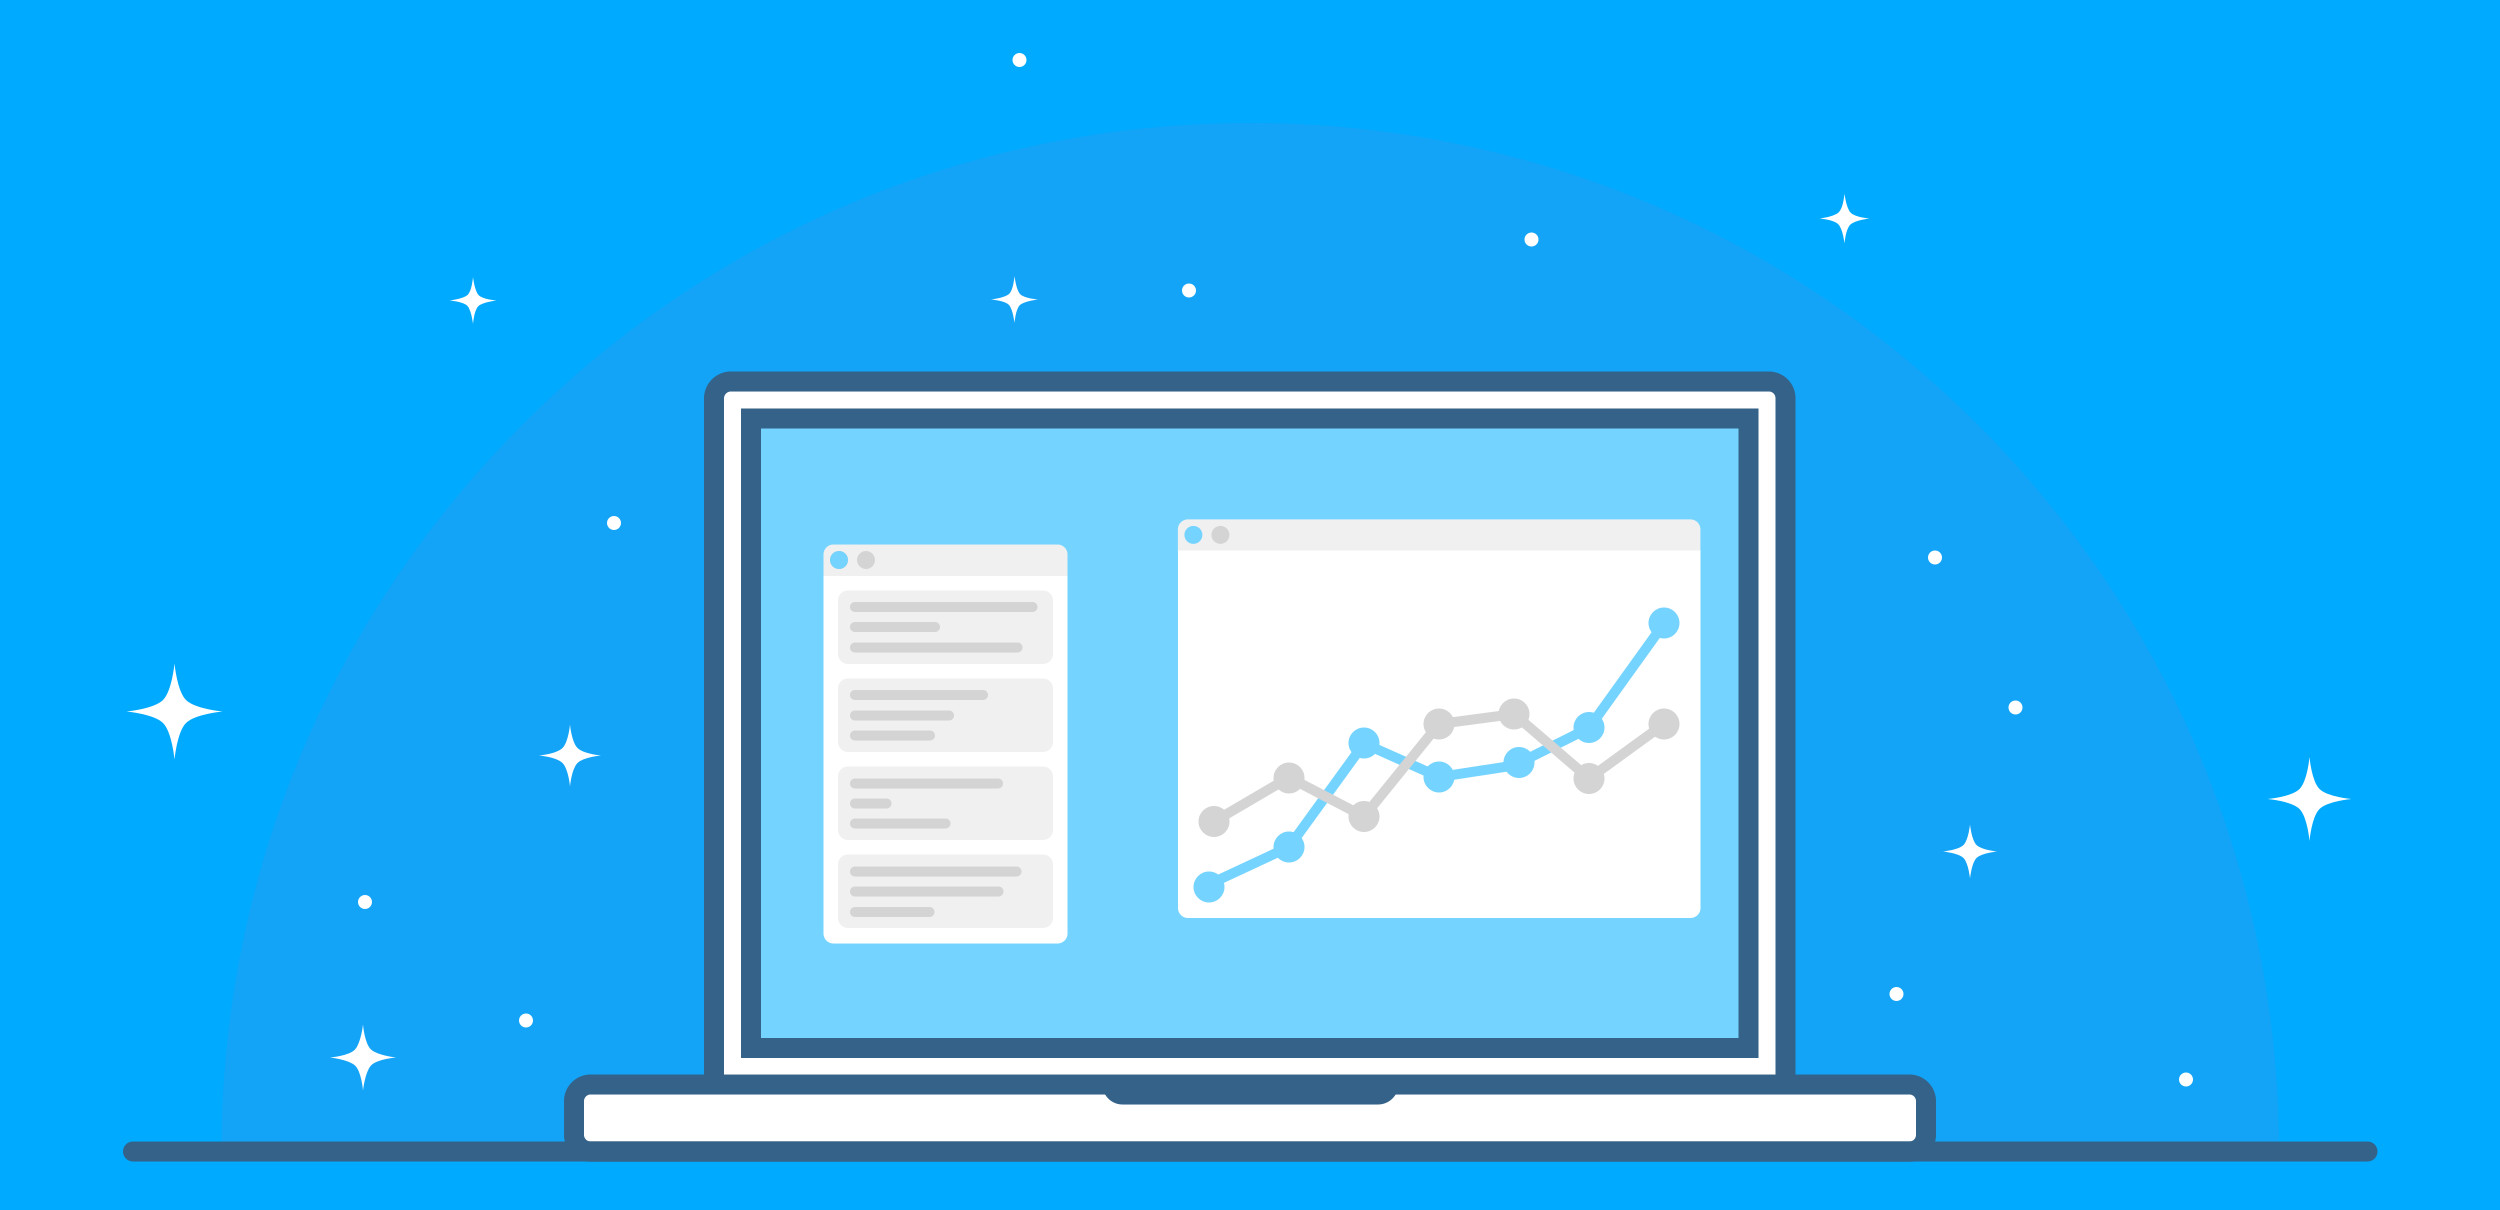 <svg xmlns="http://www.w3.org/2000/svg" viewBox="0 0 500 242"><defs><style>.cls-1{fill:#0af;}.cls-2{fill:#8181cd;fill-opacity:0.15;}.cls-11,.cls-2,.cls-3,.cls-5,.cls-6,.cls-7,.cls-8{fill-rule:evenodd;}.cls-14,.cls-3,.cls-8{fill:#fff;}.cls-3,.cls-4,.cls-6{stroke:#346288;stroke-width:4px;}.cls-10,.cls-4{fill:#75d4ff;}.cls-5{fill:#346288;}.cls-6{fill:#4b5420;}.cls-12,.cls-13,.cls-6{stroke-linecap:round;stroke-linejoin:round;}.cls-7{fill:#f0f0f0;}.cls-11,.cls-9{fill:#d4d4d4;}.cls-12,.cls-13{fill:none;stroke-width:2px;}.cls-12{stroke:#75d4ff;}.cls-13{stroke:#d4d4d4;}</style></defs><title>Recurso 22</title><g id="Capa_2" data-name="Capa 2"><g id="svg2"><g id="layer1"><rect id="rect4133" class="cls-1" width="500" height="242"/></g><g id="layer2"><path id="path4170" class="cls-2" d="M250,24.6c-113.6,0-205.7,92.1-205.7,205.7H455.8C455.7,116.7,363.6,24.6,250,24.6Z"/><path id="rect4136" class="cls-3" d="M146.1,76.3H353.8a3.33,3.33,0,0,1,3.3,3.3V222.5a3.33,3.33,0,0,1-3.3,3.3H146.1a3.33,3.33,0,0,1-3.3-3.3V79.6A3.4,3.4,0,0,1,146.1,76.3Z"/><path id="rect4138" class="cls-3" d="M118.1,216.9H381.9a3.33,3.33,0,0,1,3.3,3.3V227a3.33,3.33,0,0,1-3.3,3.3H118.1a3.33,3.33,0,0,1-3.3-3.3v-6.8A3.33,3.33,0,0,1,118.1,216.9Z"/><rect id="rect4136-3" class="cls-4" x="150.2" y="83.7" width="199.5" height="125.9"/><path id="rect4161" class="cls-5" d="M220.5,216.9a4,4,0,0,0,4.1,4h51a4.1,4.1,0,0,0,4.1-4Z"/><path id="path4168" class="cls-6" d="M26.6,230.3H473.5"/><path id="rect4209" class="cls-7" d="M166.7,108.9a2,2,0,0,0-2,2v4.3l24.4,2.9,24.4-2.9v-4.3a2,2,0,0,0-2-2Z"/><path id="rect4177" class="cls-8" d="M164.7,115.2v71.5a2,2,0,0,0,2,2h44.8a2,2,0,0,0,2-2V115.2Z"/><circle id="path4197" class="cls-9" cx="167.8" cy="112" r="1.8"/><circle id="path4197-3" class="cls-10" cx="167.8" cy="112" r="1.8"/><circle id="path4197-56" class="cls-9" cx="173.2" cy="112" r="1.8"/><path id="rect4254" class="cls-7" d="M169.6,118.1h39a2,2,0,0,1,2,2v10.7a2,2,0,0,1-2,2h-39a2,2,0,0,1-2-2V120.1A2,2,0,0,1,169.6,118.1Z"/><path id="path4279" class="cls-11" d="M171,120.4a1,1,0,0,0,0,2h35.5a1,1,0,0,0,0-2H171Z"/><path id="path4281" class="cls-11" d="M171,124.4a1,1,0,0,0,0,2h16a1,1,0,0,0,0-2H171Z"/><path id="path4283" class="cls-11" d="M171,128.5a1,1,0,0,0,0,2h32.5a1,1,0,0,0,0-2H171Z"/><path id="rect4254-7" class="cls-7" d="M169.6,135.7h39a2,2,0,0,1,2,2v10.7a2,2,0,0,1-2,2h-39a2,2,0,0,1-2-2V137.7A2,2,0,0,1,169.6,135.7Z"/><path id="path4279-0" class="cls-11" d="M171,138a1,1,0,1,0,0,2h25.6a1,1,0,1,0,0-2Z"/><path id="path4281-9" class="cls-11" d="M171,142.1a1,1,0,1,0,0,2h18.8a1,1,0,1,0,0-2Z"/><path id="path4283-3" class="cls-11" d="M171,146.1a1,1,0,1,0,0,2h15a1,1,0,1,0,0-2Z"/><path id="rect4254-7-0" class="cls-7" d="M169.6,153.3h39a2,2,0,0,1,2,2V166a2,2,0,0,1-2,2h-39a2,2,0,0,1-2-2V155.3A2,2,0,0,1,169.6,153.3Z"/><path id="path4279-0-6" class="cls-11" d="M171,155.7a1,1,0,1,0,0,2h28.6a1,1,0,1,0,0-2Z"/><path id="path4281-9-2" class="cls-11" d="M171,159.7a1,1,0,1,0,0,2h6.3a1,1,0,1,0,0-2Z"/><path id="path4283-3-6" class="cls-11" d="M171,163.7a1,1,0,1,0,0,2h18.1a1,1,0,1,0,0-2Z"/><path id="rect4254-7-8" class="cls-7" d="M169.6,170.9h39a2,2,0,0,1,2,2v10.7a2,2,0,0,1-2,2h-39a2,2,0,0,1-2-2V172.9A2,2,0,0,1,169.6,170.9Z"/><path id="path4279-0-7" class="cls-11" d="M171,173.3a1,1,0,1,0,0,2h32.3a1,1,0,1,0,0-2Z"/><path id="path4281-9-9" class="cls-11" d="M171,177.3a1,1,0,1,0,0,2h28.7a1,1,0,1,0,0-2Z"/><path id="path4283-3-2" class="cls-11" d="M171,181.4a1,1,0,1,0,0,2h14.9a1,1,0,1,0,0-2Z"/><g id="g4488"><path id="rect4209-3" class="cls-7" d="M237.58,103.88a2,2,0,0,0-2,2v4.3l52.2,2.5,52.3-2.5v-4.3a2,2,0,0,0-2-2Z"/><circle id="path4197-3-7" class="cls-10" cx="238.68" cy="106.98" r="1.8"/><circle id="path4197-56-5" class="cls-9" cx="244.08" cy="106.98" r="1.8"/></g><path id="rect4177-2" class="cls-8" d="M235.6,110.1v71.5a2,2,0,0,0,2,2H338.1a2,2,0,0,0,2-2V110.1Z"/><path id="path4582" class="cls-12" d="M242.8,176.4l15-7,15-20.7,15,6.7,15-2.3,15-7.5,15-20.9"/><circle id="path4584" class="cls-10" cx="241.8" cy="177.4" r="3.1"/><circle id="path4584-6" class="cls-10" cx="257.8" cy="169.4" r="3.1"/><circle id="path4584-1" class="cls-10" cx="272.8" cy="148.6" r="3.1"/><circle id="path4584-2" class="cls-10" cx="287.8" cy="155.4" r="3.1"/><circle id="path4584-9" class="cls-10" cx="303.8" cy="152.5" r="3.1"/><circle id="path4584-3" class="cls-10" cx="317.8" cy="145.5" r="3.1"/><circle id="path4584-19" class="cls-10" cx="332.8" cy="124.6" r="3.1"/><path id="path4582-4" class="cls-13" d="M242.8,164.3l15-8.8,15,7.8,15-18.5,15-2,15,12.9,15-10.9"/><circle id="path4584-1-7" class="cls-9" cx="242.8" cy="164.3" r="3.1"/><circle id="path4584-1-7-8" class="cls-9" cx="257.8" cy="155.6" r="3.1"/><circle id="path4584-1-7-4" class="cls-9" cx="272.8" cy="163.3" r="3.1"/><circle id="path4584-1-7-5" class="cls-9" cx="287.8" cy="144.8" r="3.1"/><circle id="path4584-1-7-0" class="cls-9" cx="302.8" cy="142.8" r="3.1"/><circle id="path4584-1-7-3" class="cls-9" cx="317.8" cy="155.7" r="3.1"/><circle id="path4584-1-7-6" class="cls-9" cx="332.8" cy="144.8" r="3.1"/><path id="path4729" class="cls-8" d="M114,144.9s.3,3.5,1.5,4.7,4.7,1.5,4.7,1.5-3.5.3-4.7,1.5-1.5,4.7-1.5,4.7-.3-3.5-1.5-4.7-4.7-1.5-4.7-1.5,3.5-.3,4.7-1.5S114,144.9,114,144.9Z"/><path id="path4729-0" class="cls-8" d="M394,164.9s.3,3.1,1.3,4.1,4.1,1.3,4.1,1.3-3.1.3-4.1,1.3-1.3,4.1-1.3,4.1-.3-3.1-1.3-4.1-4.1-1.3-4.1-1.3,3.1-.3,4.1-1.3S394,164.9,394,164.9Z"/><path id="path4729-6" class="cls-8" d="M202.9,55.2s.3,2.7,1.1,3.6,3.6,1.1,3.6,1.1-2.7.3-3.6,1.1-1.1,3.6-1.1,3.6-.3-2.7-1.1-3.6-3.6-1.1-3.6-1.1,2.7-.3,3.6-1.1S202.9,55.2,202.9,55.2Z"/><path id="path4729-1" class="cls-8" d="M72.6,204.9s.3,3.8,1.6,5,5,1.6,5,1.6-3.8.3-5,1.6-1.6,5-1.6,5-.3-3.8-1.6-5-5-1.6-5-1.6,3.8-.3,5-1.6S72.6,204.9,72.6,204.9Z"/><circle id="path4798" class="cls-14" cx="403.1" cy="141.5" r="1.4"/><circle id="path4798-5" class="cls-14" cx="237.8" cy="58.1" r="1.4"/><circle id="path4798-54" class="cls-14" cx="105.2" cy="204.1" r="1.4"/><circle id="path4798-7" class="cls-14" cx="73" cy="180.4" r="1.4"/><circle id="path4798-6" class="cls-14" cx="122.8" cy="104.6" r="1.4"/><circle id="path4798-56" class="cls-14" cx="379.3" cy="198.8" r="1.4"/><circle id="path4798-9" class="cls-14" cx="387" cy="111.5" r="1.4"/><circle id="path4798-3" class="cls-14" cx="437.2" cy="215.9" r="1.4"/><circle id="path4798-74" class="cls-14" cx="306.3" cy="47.9" r="1.4"/><path id="path4729-6-5" class="cls-8" d="M94.6,55.4s.3,2.7,1.1,3.6,3.6,1.1,3.6,1.1-2.7.3-3.6,1.1-1.1,3.6-1.1,3.6-.3-2.7-1.1-3.6-3.6-1.1-3.6-1.1,2.7-.3,3.6-1.1S94.6,55.4,94.6,55.4Z"/><path id="path4729-0-2" class="cls-8" d="M461.9,151.4s.4,4.8,2,6.4,6.4,2,6.4,2-4.8.4-6.4,2-2,6.4-2,6.4-.4-4.8-2-6.4-6.4-2-6.4-2,4.8-.4,6.4-2S461.9,151.4,461.9,151.4Z"/><path id="path4729-5" class="cls-8" d="M34.9,132.7s.5,5.5,2.3,7.3,7.3,2.3,7.3,2.3-5.5.5-7.3,2.3-2.3,7.3-2.3,7.3-.5-5.5-2.3-7.3-7.3-2.3-7.3-2.3,5.5-.5,7.3-2.3S34.9,132.7,34.9,132.7Z"/><path id="path4729-0-2-4" class="cls-8" d="M368.9,38.7s.3,2.8,1.2,3.8,3.8,1.2,3.8,1.2-2.8.3-3.8,1.2-1.2,3.8-1.2,3.8-.3-2.8-1.2-3.8-3.8-1.2-3.8-1.2,2.8-.3,3.8-1.2S368.9,38.7,368.9,38.7Z"/><circle id="path4798-5-7" class="cls-14" cx="203.9" cy="12" r="1.4"/></g></g></g></svg>